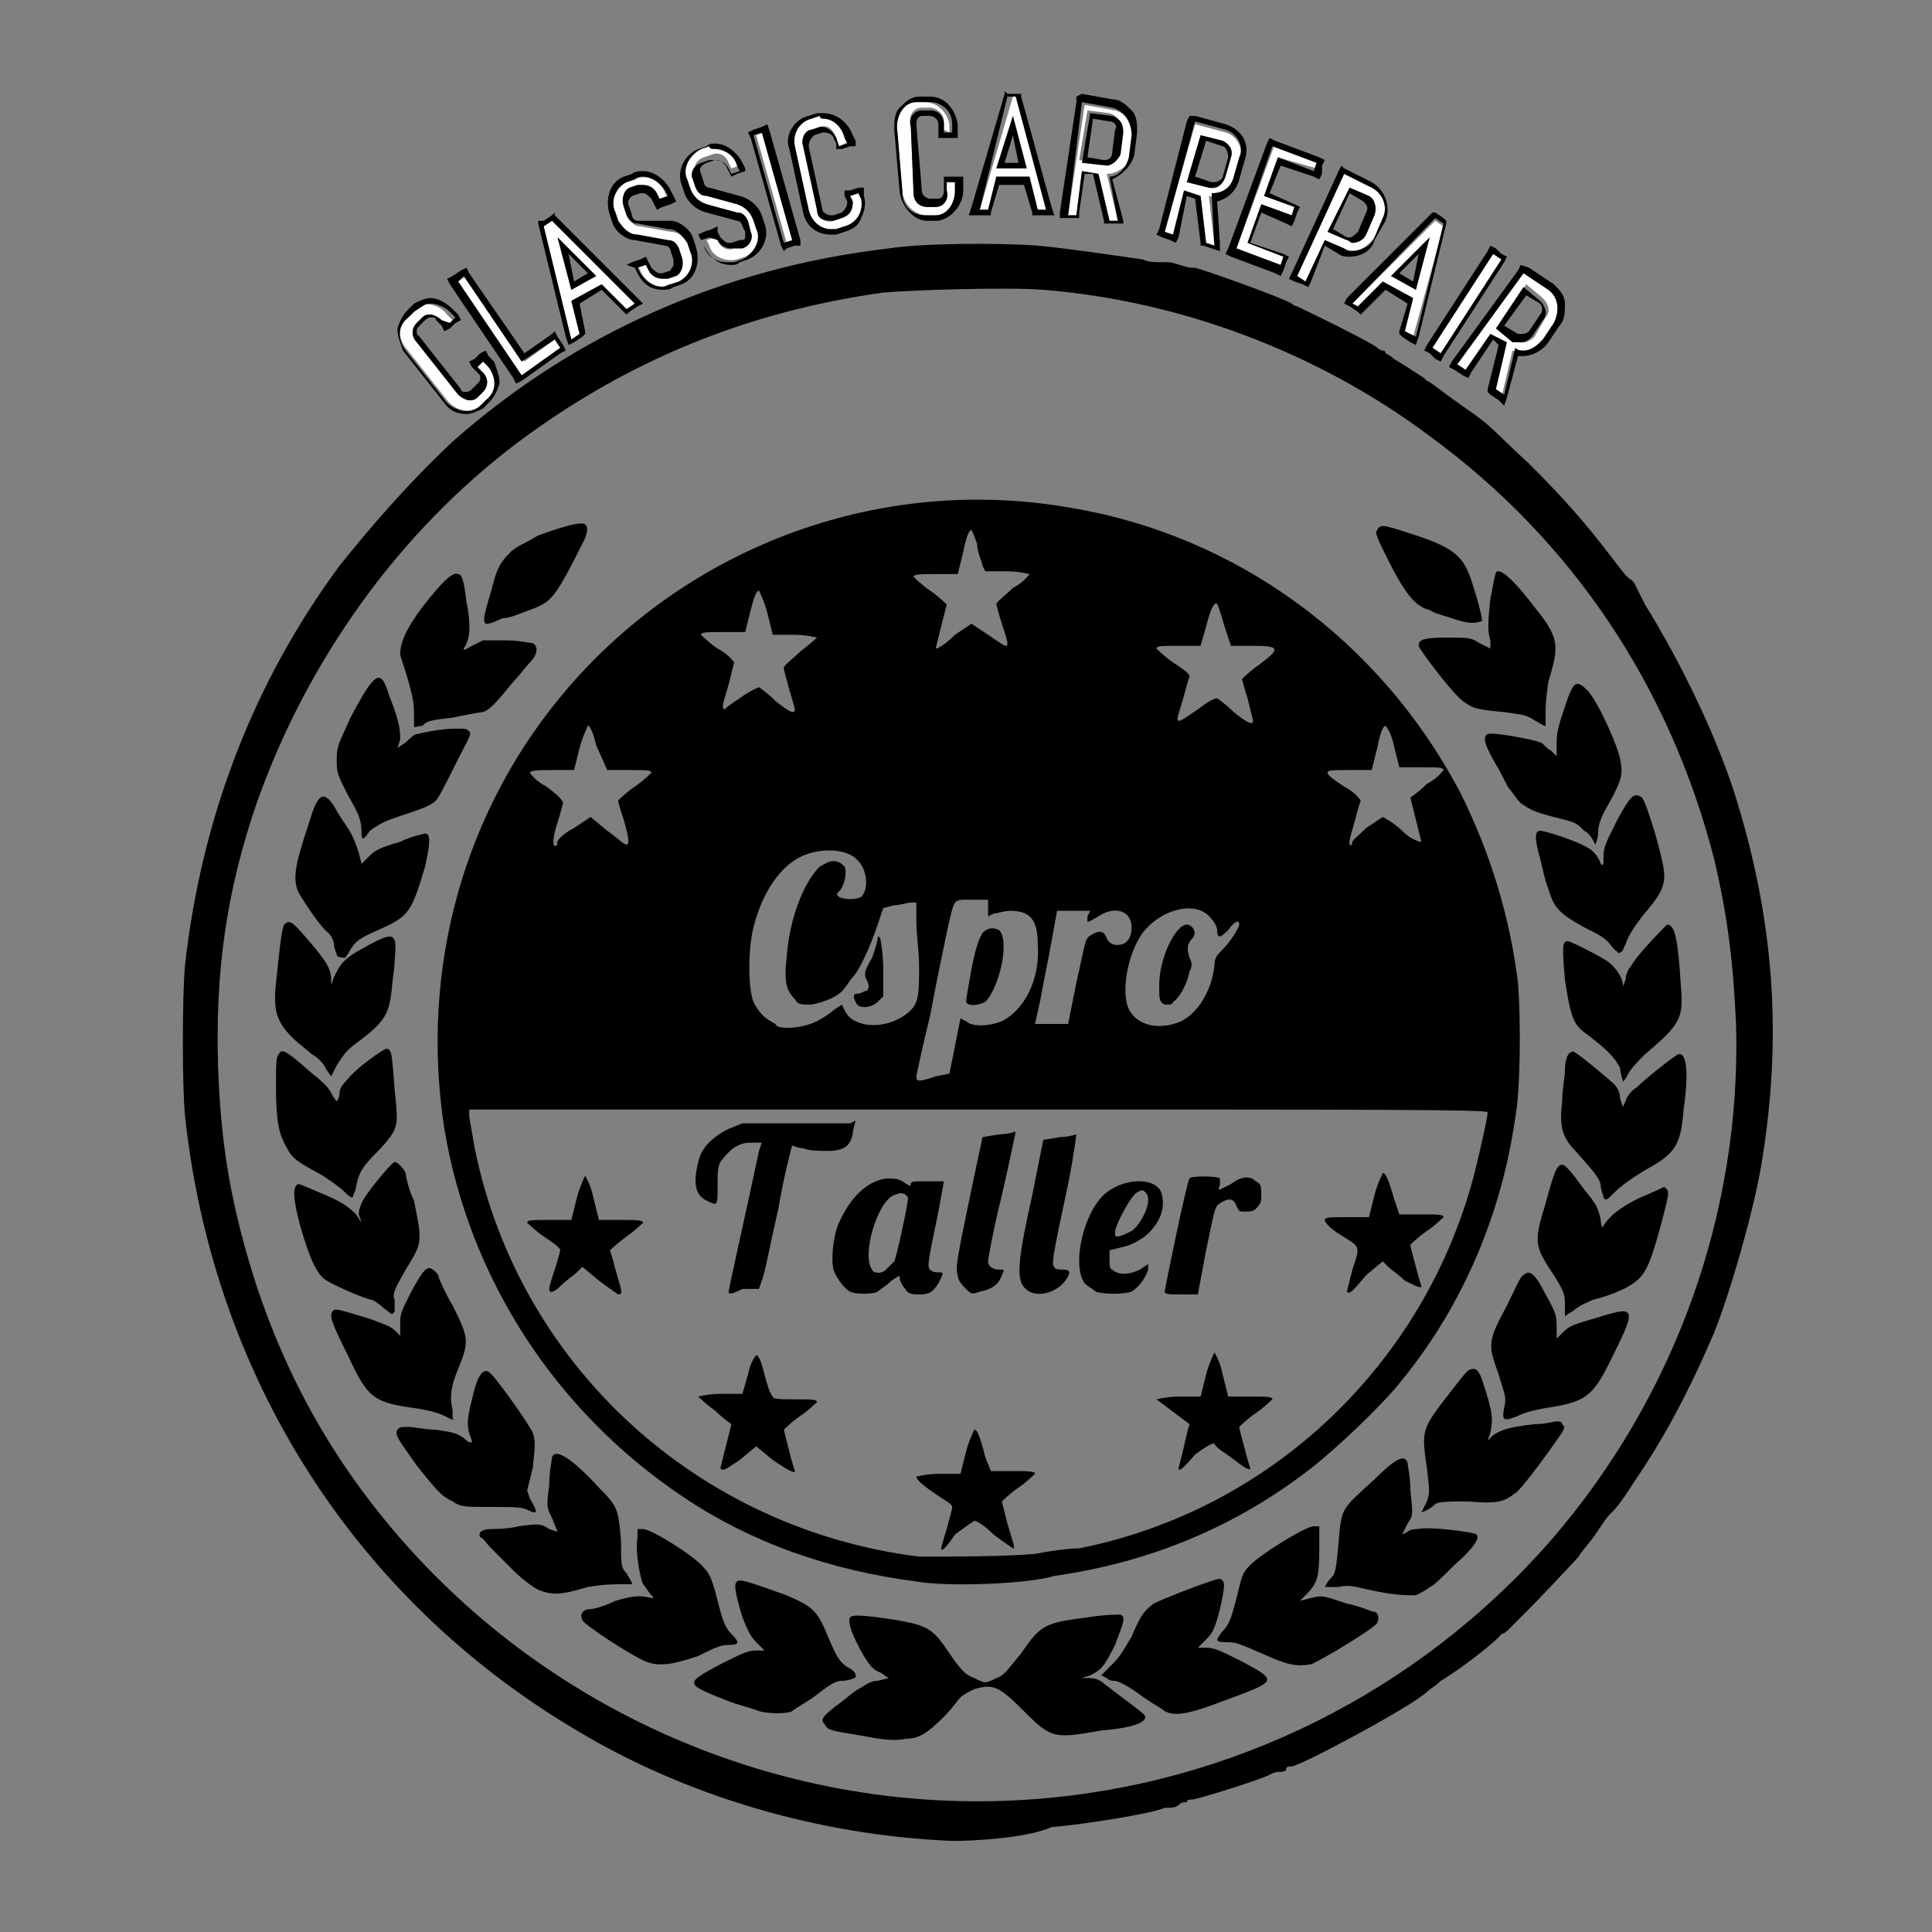 <?xml version="1.0" encoding="utf-8"?>
<!-- Generator: Adobe Illustrator 21.1.0, SVG Export Plug-In . SVG Version: 6.00 Build 0)  -->
<svg version="1.1" id="Layer_1" xmlns="http://www.w3.org/2000/svg" xmlns:xlink="http://www.w3.org/1999/xlink" x="0px" y="0px"
	 viewBox="0 0 70 70" style="enable-background:new 0 0 70 70;" xml:space="preserve">
<rect x="0" y="0" width="70" height="70" fill="#808080" stroke="none"/>
<style type="text/css">
	.st0{fill:#FFFFFF;}
</style>
<g>
	<g>
		<path d="M34.5,66.7c-4.8-0.2-9.6-1.6-13.6-4C12.8,57.9,7.7,49.8,6.7,40.4c-0.1-1.1-0.1-4.2,0-5.4c0.6-5.4,2.5-10.3,5.6-14.5
			c1.2-1.5,2.6-3.1,4.1-4.5c4.4-3.9,9.8-6.3,15.8-7c1.3-0.2,4.1-0.2,5.4-0.1c1.1,0.1,3.1,0.4,3.8,0.5c0.2,0.1,0.5,0.1,0.6,0.1
			c0.1,0,0.1,0,0.1,0c0,0,0.1,0,0.2,0c0.2,0,0.4,0.1,0.8,0.2c0.1,0,0.2,0,0.2,0c0.4,0.1,3.2,1.1,3.5,1.3c0.1,0.1,0.2,0.1,0.2,0.1
			c0,0,2.7,1.3,2.9,1.5c0,0,0.1,0.1,0.2,0.1c0,0,0.1,0,0.1,0.1c0,0,0.2,0.1,0.3,0.2c0.5,0.3,1.1,0.7,1.1,0.7c0,0,0.1,0.1,0.1,0.1
			c0.1,0,0.4,0.3,1.7,1.2c0.7,0.5,0.8,0.7,2,1.8c1.3,1.3,2,2.1,3,3.4c0.3,0.4,0.6,0.8,0.7,0.8c0,0,0.1,0.1,0.1,0.1
			c0,0,0.2,0.4,0.4,0.8c1.3,2.1,2.5,4.6,3.2,6.7c1.5,4.7,1.8,9,1,13.7c-0.3,1.7-1.1,4.5-1.7,6c-0.9,2.1-1.8,3.8-2.9,5.4
			c-0.5,0.8-0.7,1-0.9,1.2c-0.1,0.1-0.3,0.4-0.5,0.7c-0.2,0.3-0.5,0.6-0.6,0.8c-1.3,1.4-1.7,1.8-2.4,2.5c-0.2,0.2-0.3,0.3-0.4,0.3
			c-0.1,0.2-1.5,1.3-2.2,1.7c-0.2,0.2-0.4,0.3-0.5,0.4c-0.5,0.5-4.6,2.7-4.9,2.7c-0.1,0-0.2,0-0.2,0.1c0,0.1-0.2,0.1-0.3,0.1
			c-0.1,0-0.3,0.1-0.3,0.1c-0.1,0.1-2.6,0.9-2.8,0.9c-0.1,0-0.2,0-0.2,0.1c0,0-0.1,0-0.1,0c0,0-0.1,0-0.2,0.1
			c-0.1,0.1-0.3,0.1-0.3,0.1c0,0-0.1,0-0.2,0c-0.4,0.2-2.9,0.6-4.1,0.7C37.2,66.6,35.3,66.7,34.5,66.7L34.5,66.7z M37.3,65.2
			c7.3-0.5,14.1-3.9,18.9-9.4c4.5-5.2,6.9-11.9,6.7-18.7c-0.1-2.2-0.3-3.9-0.8-6c-1.6-6.2-5.1-11.5-10.3-15.3c-4-3-9-4.9-14-5.3
			c-1.3-0.1-4.6,0-5.8,0.1c-5,0.7-9.3,2.5-13.2,5.4c-4.4,3.3-7.7,8-9.5,13.1c-1.1,3.2-1.5,6.1-1.4,9.5c0.1,3,0.5,5.2,1.4,8
			c1.1,3.3,2.7,6.2,5,8.9C20,62.2,28.6,65.8,37.3,65.2L37.3,65.2z M33.2,57.3c-3.1-0.4-6-1.4-8.5-3.1c-4.6-3.1-7.7-7.9-8.6-13.3
			c-0.9-5.8,0.7-11.6,4.5-16c4.5-5.2,11.4-7.7,18.2-6.5c6,1,11.2,4.8,14.1,10.3c1.1,2.2,1.8,4.5,2.1,6.9c0.1,1.3,0.1,3.8-0.1,4.9
			c-0.5,3.5-1.9,6.8-4.1,9.5c-0.7,0.9-2.4,2.5-3.3,3.2c-2.7,2.1-5.8,3.4-9.3,3.9C37.2,57.4,34.3,57.5,33.2,57.3L33.2,57.3z
			 M37.5,56.3c0.5-0.1,1.2-0.2,1.6-0.2c7-1.4,12.5-6.7,14.3-13.5c0.2-0.8,0.5-2.1,0.5-2.3c0-0.1-3.7-0.1-18.4-0.1H17v0.2
			c0,0.1,0.1,0.6,0.2,1.2c1.6,7.9,8.1,13.8,16.1,14.8C34.4,56.4,36.4,56.4,37.5,56.3L37.5,56.3z M34.1,56.1c0,0,0.1-0.4,0.2-0.7
			c0.1-0.4,0.2-0.7,0.2-0.8c0-0.1-0.2-0.2-0.5-0.4c-0.6-0.4-0.8-0.6-0.8-0.7c0,0,0.4-0.1,0.8-0.1h0.8l0.2-0.8
			c0.1-0.4,0.3-0.8,0.3-0.8c0.1,0,0.2,0.2,0.4,1l0.2,0.5l0.8,0c0.5,0,0.8,0,0.8,0.1c0,0-0.3,0.3-0.6,0.5c-0.3,0.2-0.6,0.5-0.6,0.5
			c0,0,0.1,0.4,0.2,0.8c0.2,0.7,0.3,0.9,0.2,0.9c0,0-0.3-0.2-0.7-0.5c-0.3-0.3-0.6-0.5-0.7-0.5c0,0-0.3,0.2-0.7,0.5
			C34.2,56.2,34.1,56.2,34.1,56.1L34.1,56.1z M26.1,53.2c0,0,0.1-0.4,0.2-0.8c0.1-0.4,0.2-0.8,0.2-0.8c0,0-0.3-0.2-0.6-0.5
			c-0.3-0.2-0.6-0.5-0.6-0.5c0,0,0.4-0.1,0.8-0.1l0.8,0l0.2-0.7c0.1-0.5,0.3-0.7,0.3-0.7c0.1,0,0.2,0.3,0.3,0.7
			c0.1,0.4,0.2,0.7,0.3,0.8c0,0.1,0.3,0.1,0.8,0.1c0.6,0,0.8,0,0.8,0.1c0,0-0.3,0.3-0.6,0.5c-0.3,0.2-0.6,0.5-0.6,0.5
			s0.1,0.4,0.2,0.8c0.1,0.4,0.2,0.7,0.2,0.7c0,0.1-0.2,0-0.8-0.4l-0.6-0.5l-0.6,0.5C26.2,53.3,26.2,53.3,26.1,53.2L26.1,53.2z
			 M42.7,53.2c0,0,0.1-0.4,0.2-0.8c0.1-0.5,0.2-0.8,0.2-0.8c-0.4-0.3-1.2-0.9-1.2-0.9c0,0,0.4-0.1,0.8-0.1l0.8,0l0.2-0.8
			C43.8,49.4,44,49,44,49c0,0,0.2,0.3,0.3,0.8l0.2,0.8l0.8,0c0.6,0,0.8,0,0.8,0.1c0,0-0.3,0.3-0.6,0.5c-0.3,0.2-0.6,0.5-0.6,0.5
			c0,0.1,0.1,0.4,0.2,0.8c0.1,0.4,0.2,0.7,0.2,0.7c0,0.1-0.2,0-0.7-0.4c-0.3-0.2-0.6-0.4-0.6-0.5c-0.1,0-0.3,0.1-0.7,0.4
			C42.8,53.3,42.7,53.3,42.7,53.2L42.7,53.2z M26.4,46.8c0-0.1,0.7-3.2,1.1-5.1l0.1-0.3l-0.4,0c-0.5,0-0.8,0.3-1.1,0.7
			c-0.1,0.2-0.1,0.4-0.1,0.9c0,0.7,0,0.7-0.4,0.5c-0.4-0.2-0.5-0.6-0.3-1.4c0.1-0.5,0.5-0.9,1.1-1.2l0.5-0.2l1.2,0
			c0.7,0,1.5,0,1.9,0c0.4,0,0.7,0,0.8,0l0.2-0.1L30.9,41c0,0.2-0.1,0.4-0.2,0.5c-0.1,0.1-0.3,0.2-0.7,0.2c-0.3,0-0.7,0-0.9-0.1
			c-0.2,0-0.4-0.1-0.4-0.1c0,0-0.3,1.1-0.5,2.3c-0.3,1.3-0.5,2.4-0.6,2.6l-0.1,0.3h-0.6C26.5,46.9,26.4,46.9,26.4,46.8L26.4,46.8z
			 M30.8,46.8c-0.2-0.1-0.5-0.5-0.6-0.8c-0.1-0.4,0-1.3,0.2-1.7c0.4-0.9,1-1.5,1.7-1.6c0.3,0,0.4,0,0.6,0.1C33,43,33,43,33,42.9
			c0-0.1,0.1-0.1,0.6-0.1h0.6L34,43.9c-0.4,1.9-0.4,2-0.3,2.1c0.1,0.1,0.2,0.1,0.3,0.1c0.2,0,0.2,0,0,0.4c-0.2,0.3-0.3,0.4-0.7,0.4
			c-0.2,0-0.4,0-0.5-0.2c-0.1-0.1-0.2-0.3-0.2-0.4c0-0.1,0-0.1-0.3,0.1c-0.2,0.2-0.4,0.3-0.5,0.4C31.6,46.9,31,46.9,30.8,46.8
			L30.8,46.8z M32.1,46c0.1-0.1,0.2-0.2,0.3-0.3c0.1-0.2,0.5-2.1,0.5-2.3c-0.1-0.2-0.3-0.2-0.5-0.1c-0.6,0.2-1.2,2.2-0.8,2.7
			C31.6,46.1,31.9,46.2,32.1,46L32.1,46z M35,46.7c-0.1-0.1-0.3-0.3-0.3-0.5c-0.1-0.3,0-0.7,0.6-3.6l0.3-1.4l0.6-0.1
			c0.3,0,0.6-0.1,0.6-0.1c0,0-0.2,1-0.5,2.3c-0.3,1.2-0.5,2.3-0.5,2.4c0,0.2,0.2,0.3,0.4,0.3c0.2,0,0.2,0,0.1,0.2
			c-0.1,0.3-0.3,0.5-0.8,0.6C35.2,46.9,35.2,46.9,35,46.7L35,46.7z M37.3,46.8c-0.5-0.3-0.5-0.8,0.1-3.5l0.4-2l0.6-0.1
			c0.3,0,0.6-0.1,0.6-0.1c0,0-0.1,0.8-0.3,1.8c-0.6,2.8-0.6,2.9-0.5,3c0,0.1,0.2,0.1,0.3,0.1c0.3,0,0.3,0.1,0.1,0.4
			C38.3,46.8,37.7,47,37.3,46.8L37.3,46.8z M39.7,46.8c-0.1-0.1-0.3-0.2-0.4-0.3c-0.5-0.7,0-2.7,0.8-3.3c0.8-0.6,1.9-0.5,2,0.1
			c0.2,0.8-0.5,1.7-1.5,1.9l-0.4,0.1v0.3c0,0.2,0,0.4,0.1,0.4c0.2,0.2,0.6,0.2,1,0l0.3-0.2l0,0.2c-0.1,0.3-0.3,0.6-0.6,0.8
			C40.7,46.9,40,46.9,39.7,46.8L39.7,46.8z M41,44.6c0.3-0.2,0.6-0.8,0.6-1.1c0-0.1,0-0.2-0.1-0.3c-0.1-0.1-0.1-0.1-0.3,0
			c-0.2,0.1-0.7,1-0.8,1.4c0,0.2,0,0.2,0.1,0.2C40.6,44.8,40.8,44.7,41,44.6L41,44.6z M42.2,46.8c0-0.1,0.8-4,0.9-4.1
			c0-0.1,1-0.1,1.1,0c0,0,0,0.1,0,0.2c0,0.1-0.1,0.2,0,0.2c0,0,0.2-0.1,0.4-0.2c0.4-0.3,0.7-0.3,0.9-0.1c0.2,0.1,0.2,0.2,0.2,0.5
			c0,0.2,0,0.3-0.2,0.5c-0.1,0.1-0.3,0.1-0.4,0.1c-0.2,0-0.2,0-0.3-0.2c-0.1-0.3-0.3-0.3-0.6-0.1c-0.2,0.1-0.2,0.3-0.5,1.7l-0.3,1.6
			l-0.6,0C42.4,46.9,42.2,46.9,42.2,46.8L42.2,46.8z M19.9,46.7c0-0.1,0.1-0.4,0.2-0.7c0.1-0.3,0.2-0.7,0.2-0.7
			c0-0.1-0.3-0.3-0.6-0.5c-0.3-0.2-0.6-0.5-0.6-0.5c0-0.1,0.2-0.1,0.8-0.1l0.8,0l0.2-0.8c0.1-0.4,0.3-0.8,0.3-0.8s0.2,0.3,0.3,0.8
			l0.2,0.8l0.8,0c0.5,0,0.8,0,0.8,0.1c0,0-0.3,0.3-0.6,0.5c-0.4,0.3-0.6,0.5-0.6,0.5c0,0,0.1,0.3,0.2,0.7c0.2,0.7,0.3,0.9,0.1,0.9
			c0,0-0.3-0.2-0.7-0.5l-0.6-0.5l-0.2,0.2c-0.1,0.1-0.4,0.3-0.6,0.5C20.1,46.8,19.9,46.9,19.9,46.7L19.9,46.7z M48.8,46.8
			c0,0,0.1-0.4,0.2-0.8c0.3-0.9,0.3-0.8-0.5-1.3c-0.3-0.2-0.5-0.4-0.5-0.5c0-0.1,0.2-0.1,0.8-0.1l0.8,0l0.2-0.8
			c0.1-0.4,0.3-0.8,0.3-0.8c0.1,0,0.2,0.2,0.4,0.9l0.2,0.6h0.8c0.6,0,0.8,0,0.8,0.1c0,0-0.3,0.3-0.6,0.5c-0.3,0.2-0.6,0.5-0.6,0.5
			c0,0.1,0.1,0.4,0.2,0.8c0.1,0.4,0.2,0.7,0.2,0.7c0,0.1-0.2,0-0.6-0.2c-0.2-0.2-0.5-0.4-0.6-0.5l-0.2-0.2l-0.6,0.5
			C49,46.8,48.9,46.9,48.8,46.8L48.8,46.8z M33.9,39l0.5-0.1l0.2-1l0.2-1l0.2,0.1c0.2,0.2,0.8,0.2,1.3,0c0.8-0.4,1.4-1.5,1.3-2.8
			c0-0.9-0.3-1.2-1-1.2c-0.2,0-0.5,0.1-0.6,0.1l-0.2,0.1l0-0.3l0-0.3l-0.6,0c-0.7,0-0.6-0.1-0.9,1.2c-0.1,0.5-0.4,1.9-0.6,3
			c-0.3,1.2-0.5,2.2-0.5,2.2C33.2,39.2,33.3,39.2,33.9,39L33.9,39z M35,36.3c0-0.1,0.1-0.6,0.2-1.2c0.2-1,0.3-1.1,0.4-1.3
			c0.2-0.2,0.4-0.2,0.6-0.1c0.4,0.4,0,2.1-0.5,2.6C35.5,36.4,35.1,36.5,35,36.3L35,36.3z M29.6,37c0.2-0.1,0.5-0.3,0.6-0.4l0.3-0.2
			l0.1,0.2c0.1,0.2,0.2,0.3,0.4,0.4c0.6,0.3,1.5,0.1,2-0.4c0.3-0.3,0.3-0.7,0.3-1.6c0-0.5-0.1-1.2-0.1-1.6l0-0.7l-0.2,0
			c-0.1,0-0.4,0.1-0.6,0.1l-0.4,0.1l-0.2,0.6c-0.3,0.9-0.7,1.7-0.9,1.9c-0.1,0.1-0.2,0.3-0.3,0.4c-0.2,0.3-0.7,0.5-1.2,0.6
			c-0.4,0-0.5,0-0.6-0.2c-0.3-0.3-0.4-0.6-0.3-1.5c0.1-1.4,0.6-2.7,1.2-3.3c0.2-0.1,0.3-0.2,0.5-0.2c0.2,0,0.3,0.1,0.4,0.2
			c0.1,0.2,0,0.7-0.2,0.9c-0.1,0.1-0.1,0.1,0,0.2c0.2,0.1,0.6,0.1,0.8,0c0.3-0.3,0.2-1-0.1-1.3c-0.4-0.5-1.5-0.5-2.2-0.1
			c-0.7,0.4-1.3,1.3-1.6,2.5c-0.2,0.8-0.2,2.2,0,2.7c0.2,0.4,0.4,0.6,0.8,0.8C28.1,37.3,29,37.3,29.6,37L29.6,37z M31,36.3
			c-0.1-0.2-0.1-0.3,0.1-0.3c0.1,0,0.2-0.1,0.3-0.1c0.1-0.1,0.1-0.2,0-0.4c-0.1-0.2-0.1-0.3,0.2-0.8c0.1-0.3,0.2-0.6,0.2-0.7
			c0-0.1,0-0.1,0.1,0c0,0.1,0.1,0.5,0.1,1.1l0,1l-0.2,0.2C31.6,36.5,31.1,36.6,31,36.3L31,36.3z M42.8,37c0.6-0.3,1.1-1.1,1.2-2
			c0-0.3,0.1-0.4,0.3-0.6c0.3-0.3,0.6-0.8,0.6-0.9c0-0.2-0.2-0.1-0.4,0.2c-0.3,0.3-0.4,0.3-0.4,0c0-0.1-0.1-0.3-0.2-0.4
			c-0.5-0.7-1.8-0.4-2.5,0.5c-0.5,0.7-0.7,1.8-0.6,2.4C40.9,37.1,41.9,37.4,42.8,37L42.8,37z M42.2,36.4c-0.2-0.1-0.2-0.2-0.2-0.7
			c0-1,0.6-2.2,1-2.2c0.2,0,0.4,0.3,0.2,0.5c-0.2,0.2-0.2,0.4-0.1,0.7c0.1,0.2,0.1,0.3,0,0.5c-0.1,0.5-0.4,1-0.6,1.1
			C42.5,36.4,42.4,36.4,42.2,36.4L42.2,36.4z M39,35.6c0.3-1.3,0.3-1.6,0.5-1.7c0.3-0.2,0.5-0.2,0.6,0.1c0.1,0.2,0.3,0.3,0.6,0.2
			c0.2-0.1,0.3-0.3,0.3-0.6c0-0.6-0.6-0.8-1.2-0.4c-0.2,0.1-0.3,0.2-0.4,0.2c0,0,0-0.1,0-0.2l0.1-0.2h-1.2l-0.2,1.1
			c-0.1,0.6-0.3,1.5-0.4,2.1l-0.2,0.9h1.2L39,35.6z M20.8,30l0.6-0.4l0.6,0.5c0.3,0.2,0.6,0.5,0.7,0.5c0.1,0,0.1-0.2-0.1-0.9
			c-0.1-0.3-0.2-0.6-0.2-0.7c0,0,0.3-0.3,0.6-0.5c0.3-0.2,0.6-0.5,0.6-0.5c0-0.1-0.2-0.1-0.8-0.1l-0.8,0L21.6,27
			c-0.1-0.5-0.3-0.8-0.3-0.7c0,0-0.2,0.4-0.3,0.8l-0.2,0.8H20c-0.4,0-0.8,0-0.8,0.1c0,0,0.2,0.3,0.6,0.5c0.4,0.3,0.6,0.5,0.6,0.6
			c0,0-0.1,0.4-0.2,0.7c-0.2,0.6-0.2,1,0,0.8C20.1,30.5,20.4,30.2,20.8,30L20.8,30z M49.5,30c0.3-0.2,0.6-0.4,0.6-0.4
			c0,0,0.4,0.2,0.7,0.5c0.3,0.3,0.6,0.4,0.7,0.4c0,0-0.3-1.2-0.4-1.6c0,0,0.3-0.2,0.6-0.5c0.4-0.2,0.6-0.5,0.6-0.5
			c0-0.1-0.2-0.1-0.8-0.1l-0.8,0L50.5,27c-0.1-0.5-0.3-0.7-0.3-0.7c-0.1,0-0.2,0.3-0.3,0.8l-0.2,0.8h-0.8c-0.6,0-0.8,0-0.8,0.1
			c0,0.1,0.3,0.3,0.6,0.5c0.4,0.2,0.6,0.5,0.6,0.5c0,0-0.1,0.3-0.2,0.7c-0.2,0.7-0.3,1-0.1,0.9C48.9,30.5,49.2,30.3,49.5,30L49.5,30
			z M43.4,25.7c0.4-0.3,0.6-0.4,0.7-0.4c0,0,0.3,0.2,0.6,0.5c0.5,0.4,0.7,0.5,0.7,0.3c0,0-0.1-0.4-0.2-0.8C45.1,25,45,24.6,45,24.6
			c0,0,0.3-0.3,0.6-0.5c0.8-0.6,0.8-0.7-0.2-0.7h-0.8l-0.2-0.6c-0.3-1-0.3-1-0.4-0.9c-0.1,0.1-0.2,0.4-0.3,0.8l-0.2,0.7l-0.8,0
			c-0.6,0-0.8,0-0.8,0.1c0,0,0.3,0.3,0.6,0.5c0.3,0.2,0.6,0.4,0.6,0.5c0,0-0.1,0.3-0.2,0.7c-0.2,0.7-0.3,0.9-0.2,0.9
			C42.7,26.2,43.1,25.9,43.4,25.7L43.4,25.7z M26.8,25.3c0.4-0.3,0.7-0.4,0.7-0.4c0,0,0.3,0.2,0.6,0.5c0.5,0.4,0.7,0.5,0.7,0.3
			c0,0-0.1-0.4-0.2-0.7c-0.1-0.4-0.2-0.7-0.2-0.8c0-0.1,0.3-0.3,0.6-0.6c0.4-0.3,0.6-0.5,0.6-0.5c0,0-0.4-0.1-0.8-0.1H28l-0.2-0.8
			c-0.1-0.4-0.3-0.8-0.3-0.8c-0.1,0-0.2,0.3-0.3,0.7l-0.2,0.8l-0.8,0c-0.6,0-0.8,0-0.8,0.1c0,0,0.3,0.3,0.6,0.5
			c0.4,0.2,0.6,0.5,0.6,0.5c0,0-0.1,0.4-0.2,0.8c-0.2,0.7-0.3,0.9-0.1,0.9C26.2,25.7,26.5,25.5,26.8,25.3L26.8,25.3z M34.6,23
			c0.3-0.2,0.6-0.4,0.6-0.4s0.3,0.2,0.6,0.4c0.6,0.4,0.7,0.5,0.7,0.3c0-0.1-0.1-0.4-0.2-0.7c-0.1-0.3-0.2-0.7-0.2-0.7
			c0-0.1,0.3-0.3,0.6-0.6c0.4-0.2,0.6-0.5,0.6-0.5c0,0-0.4-0.1-0.8-0.1l-0.8,0l-0.1-0.2c0-0.1-0.2-0.5-0.2-0.8
			c-0.1-0.3-0.2-0.5-0.2-0.5c-0.1,0-0.2,0.3-0.3,0.8l-0.2,0.8l-0.8,0c-0.5,0-0.8,0-0.8,0.1c0,0,0.3,0.3,0.6,0.5
			c0.3,0.2,0.6,0.5,0.6,0.5c0,0-0.1,0.4-0.2,0.8s-0.2,0.8-0.2,0.8C33.9,23.5,34.1,23.5,34.6,23L34.6,23z M34.6,23"/>
	</g>
</g>
<g>
	<g>
		<path d="M31.3,62.9c-1.2-0.2-1.3-0.2-1.4-0.4c-0.2-0.2-0.1-0.3,0.4-0.7c0.3-0.2,0.6-0.5,0.8-0.6c0.2-0.1,0.4-0.3,0.7-0.3l0.4-0.1
			l-0.3-0.2c-0.3-0.1-0.4-0.3-0.6-0.6c-0.4-0.7-0.6-1.2-0.5-1.4c0.1-0.1,0.4-0.1,1.7,0.1c1.1,0.2,1.3,0.3,1.9,1.2
			c0.4,0.6,0.6,0.8,0.9,0.9c0.4,0.2,0.4,0.2,0.8,0c0.3-0.1,0.4-0.3,0.9-0.9c0.7-1,0.8-1.1,2.4-1.3c0.6-0.1,1.1-0.1,1.2-0.1
			c0.2,0.1,0.1,0.3-0.2,1.1c-0.4,0.8-0.5,0.9-0.9,1.1l-0.3,0.1l0.3,0c0.2,0,0.4,0.1,0.5,0.2c0.9,0.7,1.5,1.1,1.5,1.2
			c0,0.2-0.4,0.4-1.6,0.5c-1.7,0.3-1.8,0.3-2.8-0.7c-0.9-0.9-1.1-1-1.8-0.8c-0.2,0.1-0.4,0.2-0.5,0.3c-0.1,0.1-0.3,0.4-0.6,0.7
			c-0.6,0.6-0.9,0.8-1.4,0.8C32.4,63.1,31.8,63,31.3,62.9L31.3,62.9z M27.5,62c-0.2-0.1-0.7-0.2-1.2-0.4c-1.5-0.6-1.5-0.6-0.2-1.3
			c0.8-0.4,1-0.5,1.3-0.5h0.3l-0.3-0.3c-0.2-0.2-0.3-0.4-0.5-0.9c-0.3-1-0.3-1.2-0.2-1.3c0.1-0.1,0.4,0,1.8,0.5
			c0.9,0.4,1.1,0.5,1.5,1.5c0.3,0.7,0.4,0.9,0.7,1.1c0.2,0.1,0.3,0.2,0.3,0.3c0.1,0.1-0.3,0.2-0.5,0.2c-0.2,0-0.4,0.1-0.9,0.5
			c-0.4,0.3-0.8,0.5-0.9,0.6C28.5,62.1,27.9,62.1,27.5,62L27.5,62z M42.2,62c-0.1-0.1-0.5-0.3-0.9-0.6c-0.4-0.3-0.8-0.5-0.9-0.5
			c-0.1,0-0.2,0-0.3-0.1l-0.2-0.1l0.4-0.4c0.3-0.3,0.4-0.5,0.7-1c0.3-0.7,0.4-0.9,0.8-1.2c0.4-0.2,2.2-0.9,2.4-0.9
			c0.2,0.1,0.2,0.2,0,1.1c-0.2,0.8-0.3,0.9-0.5,1.1l-0.3,0.3h0.3c0.3,0,0.5,0.1,1.3,0.5c1.3,0.7,1.3,0.7-0.6,1.4
			C43.1,62.1,42.6,62.2,42.2,62L42.2,62z M23.4,60.2c-0.5-0.2-2.2-1.3-2.3-1.5c-0.1-0.2,0-0.4,0.3-0.4c0.1,0,0.5-0.1,0.9-0.3
			c0.7-0.2,0.9-0.2,1.3-0.1c0.1,0,0.1,0,0-0.1c-0.1-0.1-0.2-0.3-0.3-0.4c-0.1-0.2-0.3-1.2-0.2-1.7l0-0.3l0.2,0c0.3,0,1.9,1,2.2,1.4
			c0.2,0.2,0.3,0.4,0.5,1.2c0.2,0.8,0.3,1,0.5,1.2c0.3,0.3,0.3,0.4-0.1,0.4c-0.3,0-0.5,0.1-1.1,0.4C24.4,60.3,23.9,60.4,23.4,60.2
			L23.4,60.2z M45.7,59.9c-0.7-0.3-0.9-0.4-1.2-0.4c-0.2,0-0.4,0-0.4-0.1c0,0,0.1-0.2,0.2-0.3c0.2-0.2,0.3-0.4,0.5-1.2
			c0.2-0.8,0.2-0.9,0.5-1.2c0.4-0.4,2-1.4,2.3-1.4h0.2l0,0.9c0,1-0.1,1.2-0.5,1.6L47.1,58l0.4-0.1c0.4-0.1,0.4-0.1,1.3,0.2
			c0.5,0.1,0.9,0.3,1,0.3c0.1,0,0.2,0.2,0.1,0.4c-0.1,0.2-2.1,1.4-2.4,1.5C46.9,60.4,46.6,60.3,45.7,59.9L45.7,59.9z M19.5,57.6
			c-0.2-0.1-0.6-0.4-0.9-0.7c-0.3-0.3-0.6-0.6-0.8-0.8c-0.2-0.2-0.3-0.4-0.4-0.4c-0.1-0.2,0.1-0.3,0.4-0.3c0.1,0,0.6,0,1-0.1
			c0.7-0.1,0.8-0.1,1.1,0.1l0.3,0.1L20,55c-0.2-0.4-0.2-0.4-0.1-1.2c0-0.5,0.1-0.9,0.1-1c0.1-0.3,0.6-0.1,1.7,1.1
			c0.7,0.7,0.7,0.8,0.8,1.9c0,0.9,0,1,0.2,1.2c0.1,0.2,0.2,0.3,0.2,0.4c0,0-0.2,0-0.4,0c-0.3,0-0.6,0-1.2,0.1
			C20.3,57.8,20,57.8,19.5,57.6L19.5,57.6z M49.6,57.6c-0.5-0.1-0.7-0.2-1.1-0.1c-0.3,0-0.5,0-0.5,0c0,0,0.1-0.2,0.2-0.3
			c0.2-0.2,0.2-0.3,0.3-1.3c0.1-1.3,0.1-1.2,1.3-2.3c0.8-0.8,1.1-0.9,1.2-0.6c0,0.1,0.1,0.5,0.1,1c0.1,0.9,0.1,0.9-0.1,1.2l-0.2,0.4
			l0.2-0.1c0.1-0.1,0.3-0.1,0.4-0.1c0.3-0.1,2,0.1,2.1,0.2c0.1,0.1,0,0.4-0.8,1.1c-0.4,0.4-0.8,0.8-0.9,0.8
			c-0.1,0.1-0.3,0.2-0.5,0.3C50.9,57.8,50.5,57.8,49.6,57.6L49.6,57.6z M19.1,54.7c-0.2-0.1-0.5-0.1-1.3-0.1c-1,0-1.1,0-1.4-0.2
			c-0.4-0.2-0.5-0.3-1.3-1.3c-0.7-1-0.8-1.1-0.7-1.3c0.1-0.1,0.1-0.1,0.4-0.1c0.2,0,0.6,0.1,1,0.1c0.6,0.1,0.7,0.1,1,0.3
			c0.2,0.2,0.3,0.2,0.3,0.1c-0.2-0.5-0.2-0.7,0-1.5c0.2-0.9,0.4-1.1,0.6-1c0.2,0.1,1.4,1.8,1.6,2.2c0.1,0.3,0.1,0.4,0,1.3L19.1,54
			l0.1,0.3C19.5,54.8,19.5,54.9,19.1,54.7L19.1,54.7z M51.5,54.8c0,0,0.1-0.2,0.2-0.4c0.1-0.3,0.1-0.4,0-1.2
			c-0.2-1.4-0.2-1.4,0.8-2.7c0.7-0.9,0.7-0.9,0.9-0.9c0.1,0,0.2,0.1,0.3,0.4c0.4,1.2,0.4,1.4,0.3,1.9l-0.1,0.3l0.2-0.2
			c0.3-0.2,0.6-0.3,1.5-0.4c0.4,0,0.7-0.1,0.8-0.1c0.1,0,0.2,0,0.2,0.1c0.1,0.1,0.1,0.1,0,0.3c-0.2,0.3-1.4,2-1.7,2.2
			c-0.4,0.3-0.6,0.4-1.7,0.3c-0.6,0-1.1,0-1.2,0.1C51.8,54.7,51.5,54.8,51.5,54.8L51.5,54.8z M16.1,51.3c-0.2-0.1-0.5-0.2-1.2-0.3
			c-1.4-0.2-1.6-0.4-2.3-1.9C12,47.9,12,47.8,12,47.6c0.1-0.2,0.1-0.2,0.8,0c0.3,0.1,0.7,0.2,0.9,0.3c0.3,0.1,0.5,0.2,0.6,0.3
			l0.2,0.2l0-0.4c0-0.4,0-0.4,0.4-1.2c0.5-0.9,0.6-1,0.9-0.7c0.1,0.1,0.1,0.2,0.1,0.2c0,0,0.2,0.5,0.5,1c0.6,1.2,0.6,1.3,0.2,2.3
			c-0.3,0.7-0.3,1.1-0.2,1.5c0,0.1,0,0.3,0,0.3C16.5,51.5,16.3,51.4,16.1,51.3L16.1,51.3z M54.5,51c0.1-0.4,0-0.5-0.2-1.2
			c-0.4-1.1-0.4-1.2,0.3-2.5c0.3-0.6,0.5-1.1,0.6-1.1c0.2-0.2,0.4-0.1,0.8,0.7c0.4,0.7,0.4,0.8,0.4,1.2l0,0.4l0.2-0.2
			c0.3-0.3,0.4-0.3,1.4-0.6c1.3-0.4,1.3-0.3,0.3,1.7c-0.6,1.2-0.9,1.4-2.2,1.6c-0.6,0.1-0.9,0.2-1.1,0.3
			C54.5,51.5,54.4,51.5,54.5,51L54.5,51z M13.9,47.4c-0.2-0.2-0.4-0.3-0.4-0.3c-0.2,0-1.6-0.6-1.8-0.8c-0.3-0.3-0.5-0.8-0.8-1.8
			c-0.3-1.1-0.3-1.5-0.1-1.6c0.1,0,0.5,0.2,1,0.4c0.7,0.3,0.9,0.5,1.1,0.7l0.2,0.3L13,44c0-0.2,0.1-0.4,0.1-0.4
			c0.1-0.3,1.1-1.5,1.2-1.5c0.1,0,0.3,0.2,0.4,0.4c0,0.1,0.1,0.6,0.3,1c0.1,0.5,0.2,1,0.2,1.2c0,0.4,0,0.5-0.5,1.3
			c-0.4,0.7-0.5,0.9-0.4,1.1c0,0.1,0,0.3,0,0.4C14.2,47.7,14.2,47.6,13.9,47.4L13.9,47.4z M56.7,47.3c0-0.4,0-0.5-0.6-1.4
			c-0.5-0.8-0.5-1-0.1-2.3c0.3-1.1,0.4-1.4,0.6-1.4c0.1,0,0.3,0.2,0.8,0.9c0.5,0.6,0.5,0.7,0.6,1.1c0,0.3,0.1,0.3,0.1,0.2
			c0.2-0.3,0.5-0.6,1.3-1c0.5-0.2,0.9-0.4,0.9-0.4c0,0,0.1,0.1,0.1,0.1c0.1,0.1,0,0.4-0.2,1.2c-0.3,1.1-0.5,1.8-0.9,2.1
			c-0.2,0.2-0.8,0.5-1.6,0.7c-0.2,0.1-0.5,0.2-0.7,0.4c-0.2,0.1-0.3,0.2-0.3,0.2C56.7,47.7,56.7,47.5,56.7,47.3L56.7,47.3z
			 M12.5,43.2c-0.2-0.2-0.5-0.4-0.8-0.6c-0.9-0.5-1.1-0.6-1.3-1c-0.3-0.5-0.4-1-0.4-2.2c0-0.9,0-1.1,0.1-1.2
			c0.1-0.2,0.2-0.2,1.1,0.6c0.5,0.4,0.7,0.6,0.8,0.8c0.1,0.2,0.2,0.3,0.2,0.3c0,0,0.1-0.1,0.1-0.3c0-0.2,0.2-0.4,0.3-0.5
			c0.3-0.4,1.3-1.1,1.4-1.1c0.2,0,0.2,0.2,0.3,1.5c0.1,0.9,0.1,1.2,0,1.4c0,0.1-0.3,0.5-0.6,0.8c-0.6,0.6-0.7,0.8-0.8,1.3
			c0,0.1-0.1,0.3-0.1,0.3C12.8,43.5,12.6,43.3,12.5,43.2L12.5,43.2z M58.1,43.4c0-0.1-0.1-0.3-0.1-0.4c0-0.3-0.3-0.6-1.1-1.5
			c-0.3-0.4-0.4-0.7-0.3-1.6c0-0.4,0.1-0.9,0.1-1.1c0-0.4,0.1-0.7,0.3-0.7c0.1,0,1.3,1,1.5,1.2c0.1,0.1,0.2,0.3,0.2,0.5l0.1,0.3
			l0.1-0.2c0-0.1,0.2-0.4,0.4-0.5c0.3-0.3,1.3-1.1,1.5-1.2c0.3-0.1,0.4,0.6,0.2,2c-0.1,1.3-0.3,1.6-1.4,2.2
			c-0.5,0.3-0.9,0.6-1.1,0.8C58.2,43.5,58.2,43.5,58.1,43.4L58.1,43.4z M11.8,38.7c-0.1-0.2-0.3-0.4-0.5-0.5
			c-0.1-0.1-0.5-0.4-0.7-0.6C10,37,9.9,36.6,10,35.6c0.1-0.9,0.2-2,0.3-2.1c0.2-0.2,0.3-0.1,0.9,0.6c0.6,0.7,0.8,1,0.8,1.4l0,0.2
			l0.1-0.3c0.2-0.4,0.3-0.6,0.8-0.9c1.4-0.8,1.5-0.8,1.4,0.3c0,0.3-0.1,0.8-0.1,1c-0.1,0.9-0.2,1.2-1.3,2c-0.4,0.3-0.5,0.5-0.7,0.8
			c-0.1,0.2-0.2,0.4-0.2,0.4C12.1,39.1,11.9,38.9,11.8,38.7L11.8,38.7z M58.7,38.7c-0.2-0.4-0.5-0.7-1.3-1.3
			c-0.4-0.3-0.5-0.6-0.7-1.9c-0.1-1.2-0.1-1.4,0.1-1.4c0.1,0,0.9,0.4,1.4,0.7c0.3,0.2,0.6,0.6,0.6,0.9c0,0.1,0,0,0.1-0.2
			c0-0.2,0.1-0.4,0.2-0.5c0.2-0.4,1.2-1.4,1.3-1.5c0.3,0,0.4,0.6,0.5,2.2c0.1,1.2,0,1.4-1.3,2.5c-0.2,0.2-0.5,0.5-0.6,0.7
			c-0.1,0.2-0.2,0.3-0.2,0.3C58.8,39.1,58.7,38.9,58.7,38.7L58.7,38.7z M12.2,34.6c0-0.1-0.1-0.2-0.1-0.4c0-0.1-0.1-0.3-0.2-0.4
			c-0.3-0.2-1-1.3-1.1-1.5c-0.2-0.5-0.1-1,0.4-2.5c0.3-1,0.5-1.2,0.9-0.6c0.1,0.2,0.3,0.5,0.5,0.8c0.2,0.3,0.3,0.6,0.4,0.9l0.1,0.4
			l0.3-0.3c0.2-0.2,0.4-0.3,1.1-0.5c0.4-0.2,0.9-0.3,0.9-0.3c0.2,0,0.2,0.3,0,1.2c-0.5,1.7-0.6,1.8-1.7,2.3c-0.7,0.3-0.8,0.4-1,0.7
			c-0.1,0.2-0.2,0.3-0.2,0.3C12.2,34.7,12.2,34.6,12.2,34.6L12.2,34.6z M58.4,34.3c-0.2-0.3-0.4-0.4-1-0.7c-0.9-0.5-1.1-0.7-1.3-1.4
			c-0.1-0.2-0.2-0.7-0.3-1.1c-0.2-0.7-0.2-1,0-1c0.2,0,1.4,0.4,1.7,0.6c0.2,0.1,0.4,0.3,0.5,0.6c0.1,0.1,0.1,0,0.1-0.3
			c0-0.3,0.1-0.5,0.5-1.3c0.5-0.9,0.6-1,0.9-0.8c0.2,0.3,0.8,2.3,0.8,2.8c0,0.5-0.2,0.8-0.8,1.5c-0.3,0.4-0.5,0.7-0.6,1
			c-0.1,0.2-0.1,0.3-0.2,0.3C58.7,34.6,58.6,34.5,58.4,34.3L58.4,34.3z M13.1,30.2c0-0.5-0.1-0.7-0.5-1.4c-0.4-0.8-0.4-0.8-0.4-1.3
			c0-0.5,0.1-0.6,0.5-1.5c0.9-1.7,1.1-1.8,1.4-0.8c0.4,1,0.4,1.3,0.4,1.6l-0.1,0.3l0.3-0.2c0.1-0.1,0.3-0.3,0.4-0.3
			c0.4-0.1,1-0.2,1.4-0.2c0.4,0,0.4,0,0.5,0.1c0.1,0.1,0,0.2-0.5,1.2c-0.3,0.6-0.6,1.2-0.7,1.3c-0.2,0.2-0.5,0.3-1.4,0.6
			c-0.6,0.2-0.7,0.3-1,0.5C13.2,30.4,13.1,30.5,13.1,30.2L13.1,30.2z M57.4,30.1c-0.3-0.3-0.3-0.3-1.1-0.5c-0.8-0.2-0.9-0.3-1.2-0.5
			c-0.2-0.2-0.3-0.4-0.4-0.5c-0.1-0.1-0.3-0.6-0.5-0.9c-0.4-0.7-0.5-1-0.3-1.1c0.1-0.1,1.7,0.2,1.9,0.3c0.1,0,0.2,0.2,0.4,0.3
			l0.2,0.2l0-0.5c0-0.4,0.1-0.7,0.3-1.3c0.3-0.9,0.4-1,0.8-0.6c0.4,0.4,1.1,2,1.2,2.5c0.1,0.5,0.1,0.7-0.4,1.6
			c-0.3,0.5-0.4,0.8-0.4,1.1c0,0.2-0.1,0.4-0.1,0.4C57.7,30.4,57.6,30.2,57.4,30.1L57.4,30.1z M15,26.3c0,0,0-0.2,0-0.4
			c0-0.3,0-0.5-0.2-1.2c-0.1-0.4-0.3-0.9-0.3-1c0-0.4,0.2-0.9,0.8-1.7c0.7-0.9,1.1-1.3,1.3-1.2c0.1,0,0.2,0.1,0.3,1
			c0.2,1,0.1,1.4-0.1,1.7c0,0.1,0.1,0,0.3-0.1l0.4-0.2l0.8,0c0.5,0,0.9,0.1,1,0.1c0.2,0.1,0.2,0.4-0.1,0.7c-0.1,0.1-0.4,0.5-0.6,0.7
			c-0.5,0.6-0.8,1-1.1,1.1c-0.1,0-0.6,0.1-1.1,0.2c-0.8,0.1-0.9,0.1-1.1,0.3C15.1,26.3,15,26.4,15,26.3L15,26.3z M55.6,26.1
			c-0.3-0.2-0.4-0.2-1.1-0.3c-1.2-0.1-1.2-0.2-1.5-0.4c-0.4-0.3-1.6-1.9-1.6-2c0-0.2,0.1-0.3,1-0.3c0.8,0,0.9,0,1.2,0.2l0.4,0.2
			L54,23.2c-0.1-0.3-0.1-0.6,0-1.5c0.2-1.1,0.2-1,0.3-1c0.2,0,0.7,0.5,1.3,1.3c0.9,1.1,0.9,1.4,0.5,2.7C56,25.4,56,25.6,56,25.9
			c0,0.2,0,0.4,0,0.4C55.9,26.3,55.8,26.2,55.6,26.1L55.6,26.1z M17.6,22.6c-0.1-0.1-0.1-0.2,0.2-1.2c0.2-0.8,0.3-1,0.7-1.4
			c0.2-0.2,0.5-0.3,1-0.6c1.1-0.4,1.6-0.5,1.7-0.4c0.1,0.1,0.1,0.2,0,0.5c-1.1,2.2-1.2,2.3-2,2.6c-0.3,0.1-0.7,0.3-1,0.3
			C17.8,22.6,17.7,22.6,17.6,22.6L17.6,22.6z M52.6,22.4c-0.3-0.1-0.7-0.2-0.8-0.3c-0.5-0.1-0.9-0.6-1.5-1.8c-0.4-0.8-0.5-1-0.4-1.1
			c0.1-0.2,0.2-0.2,1.1,0.1c1.6,0.5,2,0.8,2.3,1.7c0.3,0.9,0.4,1.4,0.4,1.5C53.4,22.6,53.2,22.6,52.6,22.4L52.6,22.4z M52.6,22.4"/>
	</g>
</g>
<g>
	<g>
		<g>
			<path class="st0" d="M16.2,11.8L16,11.6c-0.2-0.2-0.5-0.3-0.7-0.1l-0.2,0.2c-0.2,0.2-0.2,0.5,0,0.7l1.5,1.9
				c0.2,0.2,0.5,0.3,0.7,0.1l0.2-0.2c0.2-0.2,0.2-0.5,0-0.7l-0.2-0.2l0.2-0.2l0.2,0.2c0.3,0.4,0.3,0.9-0.1,1.2l-0.2,0.2
				c-0.3,0.3-0.9,0.2-1.2-0.2l-1.5-1.9c-0.3-0.4-0.3-0.9,0.1-1.2l0.2-0.2c0.3-0.3,0.9-0.2,1.2,0.2l0.2,0.2L16.2,11.8z"/>
			<path d="M15.6,11c0.2,0,0.5,0.1,0.7,0.3l0.2,0.2l-0.2,0.2L16,11.6c-0.1-0.1-0.3-0.2-0.4-0.2c-0.1,0-0.2,0-0.3,0.1l-0.2,0.2
				c-0.2,0.2-0.2,0.5,0,0.7l1.5,1.9c0.1,0.1,0.3,0.2,0.4,0.2c0.1,0,0.2,0,0.3-0.1l0.2-0.2c0.2-0.2,0.2-0.5,0-0.7l-0.2-0.2l0.2-0.2
				l0.2,0.2c0.3,0.4,0.3,0.9-0.1,1.2l-0.2,0.2c-0.1,0.1-0.3,0.2-0.5,0.2c-0.2,0-0.5-0.1-0.7-0.3l-1.5-1.9c-0.3-0.4-0.3-0.9,0.1-1.2
				l0.2-0.2C15.3,11.1,15.4,11,15.6,11 M15.6,10.8L15.6,10.8c-0.2,0-0.4,0.1-0.6,0.2l-0.2,0.2c-0.2,0.2-0.3,0.4-0.4,0.7
				c0,0.3,0.1,0.5,0.2,0.8l1.5,1.9c0.2,0.3,0.5,0.4,0.8,0.4c0.2,0,0.4-0.1,0.6-0.2l0.2-0.2c0.2-0.2,0.3-0.4,0.4-0.7
				c0-0.3-0.1-0.5-0.2-0.8l-0.2-0.2l-0.1-0.2l-0.2,0.1l-0.2,0.2l-0.2,0.1l0.1,0.2l0.2,0.2c0.1,0.1,0.1,0.1,0.1,0.2
				c0,0.1,0,0.1-0.1,0.2l-0.2,0.2c0,0-0.1,0.1-0.2,0.1c-0.1,0-0.2,0-0.2-0.1l-1.5-1.9c-0.1-0.1-0.1-0.1-0.1-0.2c0-0.1,0-0.1,0.1-0.2
				l0.2-0.2c0,0,0.1-0.1,0.2-0.1c0.1,0,0.2,0,0.2,0.1l0.2,0.2l0.1,0.2l0.2-0.1l0.2-0.2l0.2-0.1l-0.1-0.2l-0.2-0.2
				C16.2,11,15.9,10.8,15.6,10.8L15.6,10.8z"/>
		</g>
		<g>
			<path class="st0" d="M20.1,12.3l0.2,0.3l-1.4,1l-2.3-3.4l0.3-0.2l2.1,3.1L20.1,12.3z"/>
			<path d="M16.8,10l2.1,3.1l1.2-0.8l0.2,0.3l-1.4,1l-2.3-3.4L16.8,10 M16.9,9.7l-0.2,0.1L16.4,10l-0.2,0.1l0.1,0.2l2.3,3.4l0.1,0.2
				l0.2-0.1l1.4-1l0.2-0.1l-0.1-0.2l-0.2-0.3L20.1,12L20,12.1l-1,0.7l-2-2.9L16.9,9.7L16.9,9.7z"/>
		</g>
		<g>
			<path class="st0" d="M23,11l-0.3,0.2l-0.9-0.9l-1.1,0.6l0.3,1.2l-0.3,0.2l-1-4.1L20,8L23,11z M21.6,10l-1.4-1.4l0.5,1.9L21.6,10z
				"/>
			<path d="M20,8l3,3l-0.3,0.2l-0.9-0.9l-1.1,0.6l0.3,1.2l-0.3,0.2l-1-4.1L20,8 M20.7,10.5l0.9-0.5l-1.4-1.4L20.7,10.5 M20.1,7.7
				l-0.1,0.1l-0.3,0.2L19.5,8l0,0.1l1,4.1l0.1,0.3l0.2-0.1l0.3-0.2l0.1-0.1l0-0.1L21,11l0.8-0.5l0.8,0.8l0.1,0.1l0.1-0.1l0.3-0.2
				l0.2-0.1l-0.2-0.2l-3-3L20.1,7.7L20.1,7.7z M20.8,10.2l-0.2-1l0.7,0.7L20.8,10.2L20.8,10.2z"/>
		</g>
		<g>
			<path class="st0" d="M24.6,10.2l-0.3,0.1c-0.4,0.2-0.9,0-1.1-0.5l-0.1-0.2l0.3-0.1l0.1,0.2c0.1,0.3,0.4,0.4,0.6,0.3l0.3-0.1
				c0.2-0.1,0.3-0.4,0.2-0.7L24.6,9c-0.1-0.2-0.2-0.3-0.4-0.3l-1.1-0.2c-0.3,0-0.5-0.2-0.7-0.5l-0.1-0.3c-0.2-0.4,0-0.9,0.4-1.1
				L23,6.5c0.4-0.2,0.9,0,1.1,0.5l0.1,0.2l-0.3,0.1l-0.1-0.2c-0.1-0.3-0.4-0.4-0.6-0.3l-0.3,0.1c-0.2,0.1-0.3,0.4-0.2,0.7l0.1,0.3
				c0.1,0.2,0.2,0.3,0.4,0.3l1.1,0.2c0.3,0,0.5,0.2,0.7,0.5L25,9.1C25.2,9.5,25,10,24.6,10.2z"/>
			<path d="M23.3,6.4c0.3,0,0.6,0.2,0.8,0.5l0.1,0.2l-0.3,0.1l-0.1-0.2c-0.1-0.2-0.3-0.3-0.5-0.3c-0.1,0-0.1,0-0.2,0l-0.3,0.1
				c-0.2,0.1-0.3,0.4-0.2,0.7l0.1,0.3c0.1,0.2,0.2,0.3,0.4,0.3l1.1,0.2c0.3,0,0.5,0.2,0.7,0.5L25,9.1c0.2,0.4,0,0.9-0.4,1.1
				l-0.3,0.1c-0.1,0-0.2,0.1-0.3,0.1c-0.3,0-0.6-0.2-0.8-0.5l-0.1-0.2l0.3-0.1l0.1,0.2c0.1,0.2,0.3,0.3,0.5,0.3c0.1,0,0.1,0,0.2,0
				l0.3-0.1c0.2-0.1,0.3-0.4,0.2-0.7L24.6,9c-0.1-0.2-0.2-0.3-0.4-0.3l-1.1-0.2c-0.3,0-0.5-0.2-0.7-0.5l-0.1-0.3
				c-0.2-0.4,0-0.9,0.4-1.1L23,6.5C23.1,6.4,23.2,6.4,23.3,6.4 M23.3,6.2c-0.1,0-0.3,0-0.4,0.1l-0.3,0.1c-0.5,0.2-0.7,0.8-0.5,1.4
				l0.1,0.3c0.1,0.3,0.5,0.6,0.8,0.6l1.1,0.2c0.1,0,0.2,0.1,0.2,0.2l0.1,0.3c0,0.1,0,0.2,0,0.2c0,0.1-0.1,0.1-0.1,0.2l-0.3,0.1
				c0,0-0.1,0-0.1,0c-0.1,0-0.2-0.1-0.3-0.2l-0.1-0.2l-0.1-0.2l-0.2,0.1l-0.3,0.1l-0.2,0.1L23,9.7l0.1,0.2c0.2,0.4,0.5,0.6,0.9,0.6
				c0.1,0,0.3,0,0.4-0.1l0.3-0.1c0.5-0.2,0.7-0.8,0.5-1.4l-0.1-0.3c-0.1-0.3-0.5-0.6-0.8-0.6L23.1,8c-0.1,0-0.2-0.1-0.2-0.2
				l-0.1-0.3c-0.1-0.2,0-0.3,0.1-0.4L23.2,7c0,0,0.1,0,0.1,0c0.1,0,0.2,0.1,0.3,0.2l0.1,0.2l0.1,0.2l0.2-0.1l0.3-0.1l0.2-0.1
				l-0.1-0.2l-0.1-0.2C24.1,6.5,23.7,6.2,23.3,6.2L23.3,6.2z"/>
		</g>
		<g>
			<path class="st0" d="M27,9.3l-0.3,0.1c-0.4,0.1-0.9-0.1-1-0.5l-0.1-0.2l0.3-0.1L26,8.7c0.1,0.3,0.4,0.4,0.6,0.3L26.9,9
				c0.3-0.1,0.4-0.4,0.3-0.6L27.1,8c-0.1-0.2-0.2-0.3-0.4-0.3l-1.1-0.3c-0.3-0.1-0.5-0.3-0.6-0.6l-0.1-0.3c-0.2-0.4,0.1-0.9,0.5-1.1
				l0.3-0.1c0.4-0.1,0.9,0.1,1,0.5l0.1,0.2l-0.3,0.1l-0.1-0.2c-0.1-0.3-0.4-0.4-0.6-0.3l-0.3,0.1c-0.3,0.1-0.4,0.4-0.3,0.6l0.1,0.3
				c0.1,0.2,0.2,0.3,0.4,0.3l1.1,0.3c0.3,0.1,0.5,0.3,0.6,0.6l0.1,0.3C27.6,8.7,27.4,9.1,27,9.3z"/>
			<path d="M25.9,5.4c0.3,0,0.7,0.2,0.8,0.6l0.1,0.2l-0.3,0.1l-0.1-0.2c-0.1-0.2-0.3-0.3-0.5-0.3c-0.1,0-0.1,0-0.2,0l-0.3,0.1
				c-0.3,0.1-0.4,0.4-0.3,0.6l0.1,0.3c0.1,0.2,0.2,0.3,0.4,0.3l1.1,0.3c0.3,0.1,0.5,0.3,0.6,0.6l0.1,0.3c0.2,0.4-0.1,0.9-0.5,1.1
				l-0.3,0.1c-0.1,0-0.2,0-0.3,0c-0.3,0-0.7-0.2-0.8-0.6l-0.1-0.2l0.3-0.1L26,8.7c0.1,0.2,0.3,0.3,0.5,0.3c0.1,0,0.1,0,0.2,0L26.9,9
				c0.3-0.1,0.4-0.4,0.3-0.6L27.1,8c-0.1-0.2-0.2-0.3-0.4-0.3l-1.1-0.3c-0.3-0.1-0.5-0.3-0.6-0.6l-0.1-0.3c-0.2-0.4,0.1-0.9,0.5-1.1
				l0.3-0.1C25.7,5.4,25.8,5.4,25.9,5.4 M25.9,5.2c-0.1,0-0.2,0-0.3,0.1l-0.3,0.1c-0.5,0.2-0.8,0.8-0.6,1.3l0.1,0.3
				c0.1,0.3,0.4,0.6,0.8,0.7l1.1,0.3c0.1,0,0.2,0.1,0.2,0.2L27,8.4c0,0.1,0,0.2,0,0.2c0,0.1-0.1,0.1-0.2,0.1l-0.3,0.1
				c0,0-0.1,0-0.1,0c-0.1,0-0.2-0.1-0.3-0.2l-0.1-0.2L26,8.2l-0.2,0.1l-0.3,0.1l-0.2,0.1l0.1,0.2l0.1,0.2c0.2,0.4,0.5,0.7,1,0.7
				c0.1,0,0.2,0,0.3-0.1l0.3-0.1c0.5-0.2,0.8-0.8,0.6-1.3l-0.1-0.3c-0.1-0.3-0.4-0.6-0.8-0.7l-1.1-0.3c-0.1,0-0.2-0.1-0.2-0.2
				l-0.1-0.3c-0.1-0.2,0-0.3,0.2-0.4l0.3-0.1c0,0,0.1,0,0.1,0c0.1,0,0.2,0.1,0.3,0.2l0.1,0.2l0.1,0.2l0.2-0.1l0.3-0.1L27,6.3L27,6.1
				l-0.1-0.2C26.7,5.5,26.3,5.2,25.9,5.2L25.9,5.2z"/>
		</g>
		<g>
			<path class="st0" d="M28.5,8.8l-1.1-3.9l0.3-0.1l1.1,3.9L28.5,8.8z"/>
			<path d="M27.6,4.8l1.1,3.9l-0.3,0.1l-1.1-3.9L27.6,4.8 M27.8,4.5l-0.2,0.1l-0.3,0.1l-0.2,0.1l0.1,0.2l1.1,3.9l0.1,0.2L28.5,9
				l0.3-0.1L29,8.9L29,8.7l-1.1-3.9L27.8,4.5L27.8,4.5z"/>
		</g>
		<g>
			<path class="st0" d="M30.4,5.3L30.3,5c-0.1-0.3-0.3-0.5-0.6-0.4l-0.3,0.1C29.2,4.7,29,5,29.1,5.3l0.5,2.3
				c0.1,0.3,0.3,0.5,0.6,0.4l0.3-0.1c0.3-0.1,0.4-0.3,0.4-0.6l-0.1-0.2L31.1,7l0.1,0.2c0.1,0.5-0.2,0.9-0.6,1l-0.3,0.1
				c-0.4,0.1-0.9-0.2-1-0.7l-0.5-2.3c-0.1-0.5,0.2-0.9,0.6-1l0.3-0.1c0.4-0.1,0.9,0.2,1,0.7l0.1,0.2L30.4,5.3z"/>
			<path d="M29.8,4.3c0.4,0,0.7,0.3,0.8,0.7l0.1,0.2l-0.3,0.1L30.3,5c-0.1-0.2-0.3-0.4-0.5-0.4c0,0-0.1,0-0.1,0l-0.3,0.1
				C29.2,4.7,29,5,29.1,5.3l0.5,2.3C29.6,7.9,29.8,8,30.1,8c0,0,0.1,0,0.1,0l0.3-0.1c0.3-0.1,0.4-0.3,0.4-0.6l-0.1-0.2L31.1,7
				l0.1,0.2c0.1,0.5-0.2,0.9-0.6,1l-0.3,0.1c-0.1,0-0.1,0-0.2,0c-0.4,0-0.7-0.3-0.8-0.7l-0.5-2.3c-0.1-0.5,0.2-0.9,0.6-1l0.3-0.1
				C29.7,4.3,29.8,4.3,29.8,4.3 M29.8,4.1L29.8,4.1c-0.1,0-0.1,0-0.2,0l-0.3,0.1c-0.5,0.1-0.9,0.7-0.7,1.2l0.5,2.3
				c0.1,0.5,0.5,0.8,1,0.8c0.1,0,0.1,0,0.2,0l0.3-0.1c0.3-0.1,0.5-0.2,0.6-0.5c0.1-0.2,0.2-0.5,0.1-0.8L31.3,7l0-0.2l-0.2,0
				l-0.3,0.1l-0.2,0l0,0.2l0.1,0.2c0,0.2-0.1,0.3-0.2,0.4l-0.3,0.1c0,0,0,0-0.1,0c-0.1,0-0.3-0.1-0.3-0.2l-0.5-2.3
				c0-0.2,0.1-0.3,0.2-0.4l0.3-0.1c0,0,0,0,0.1,0c0.1,0,0.3,0.1,0.3,0.2l0.1,0.2l0,0.2l0.2,0l0.3-0.1l0.2,0l0-0.2l-0.1-0.2
				C30.7,4.4,30.3,4.1,29.8,4.1L29.8,4.1z"/>
		</g>
		<g>
			<path class="st0" d="M34.2,4.7l0-0.3c0-0.3-0.3-0.5-0.5-0.5l-0.3,0c-0.3,0-0.5,0.3-0.4,0.6L33.1,7c0,0.3,0.3,0.5,0.5,0.5l0.3,0
				c0.3,0,0.5-0.3,0.4-0.6l0-0.3l0.3,0l0,0.3c0,0.5-0.3,0.9-0.7,0.9l-0.3,0c-0.4,0-0.8-0.3-0.9-0.8l-0.2-2.4c0-0.5,0.3-0.9,0.7-0.9
				l0.3,0c0.4,0,0.8,0.3,0.9,0.8l0,0.3L34.2,4.7z"/>
			<path d="M33.7,3.7c0.4,0,0.8,0.3,0.8,0.8l0,0.3l-0.3,0l0-0.3c0-0.3-0.2-0.5-0.5-0.5c0,0,0,0,0,0l-0.3,0c-0.3,0-0.5,0.3-0.4,0.6
				L33.1,7c0,0.3,0.2,0.5,0.5,0.5c0,0,0,0,0,0l0.3,0c0.3,0,0.5-0.3,0.4-0.6l0-0.3l0.3,0l0,0.3c0,0.5-0.3,0.9-0.7,0.9l-0.3,0
				c0,0-0.1,0-0.1,0c-0.4,0-0.8-0.3-0.8-0.8l-0.2-2.4c0-0.5,0.3-0.9,0.7-0.9L33.7,3.7C33.6,3.7,33.6,3.7,33.7,3.7 M33.7,3.5
				L33.7,3.5C33.6,3.5,33.6,3.5,33.7,3.5l-0.4,0c-0.3,0-0.5,0.2-0.7,0.4c-0.2,0.2-0.2,0.5-0.2,0.8L32.6,7c0.1,0.5,0.5,1,1,1
				c0,0,0.1,0,0.1,0l0.3,0c0.5-0.1,0.9-0.6,0.9-1.1l0-0.3l0-0.2l-0.2,0l-0.3,0l-0.2,0l0,0.2l0,0.3c0,0.2-0.1,0.3-0.2,0.3l-0.3,0
				c0,0,0,0,0,0c-0.1,0-0.3-0.1-0.3-0.3l-0.2-2.4c0-0.2,0.1-0.3,0.2-0.3l0.3,0c0,0,0,0,0,0c0.1,0,0.3,0.1,0.3,0.3l0,0.3l0,0.2l0.2,0
				l0.3,0l0.2,0l0-0.2l0-0.3C34.6,3.9,34.2,3.5,33.7,3.5L33.7,3.5z"/>
		</g>
		<g>
			<path class="st0" d="M37.9,7.6l-0.3,0l-0.3-1.2l-1.2,0l-0.3,1.2l-0.3,0l1.2-4.1l0.3,0L37.9,7.6z M37.2,6.1l-0.5-1.9l-0.6,1.9
				L37.2,6.1z"/>
			<path d="M36.5,3.5l0.3,0l1.1,4.1l-0.3,0l-0.3-1.2l-1.2,0l-0.3,1.2l-0.3,0L36.5,3.5 M37.2,6.1l-0.5-1.9l-0.6,1.9L37.2,6.1
				 M36.4,3.3l0,0.1l-1.2,4.1l-0.1,0.3l0.3,0l0.3,0l0.2,0l0-0.1l0.3-1l0.9,0l0.3,1l0,0.1l0.2,0l0.3,0l0.3,0l-0.1-0.3L37,3.5l0-0.1
				l-0.2,0l-0.3,0L36.4,3.3L36.4,3.3z M36.4,5.9l0.3-1l0.2,1L36.4,5.9L36.4,5.9z"/>
		</g>
		<g>
			<path class="st0" d="M40.1,6.3L40.5,8l-0.3,0l-0.4-1.7l-0.6-0.1l-0.2,1.6l-0.3,0l0.6-4l1.1,0.2c0.4,0.1,0.7,0.5,0.7,1l-0.1,0.8
				C40.8,6,40.5,6.3,40.1,6.3z M40.6,4.7c0-0.3-0.1-0.5-0.4-0.6l-0.8-0.1l-0.3,1.8L40,5.9c0.3,0,0.5-0.2,0.5-0.4L40.6,4.7z"/>
			<path d="M39.2,3.7l1.1,0.2c0.4,0.1,0.7,0.5,0.7,1l-0.1,0.8c-0.1,0.4-0.4,0.7-0.7,0.7L40.5,8l-0.3,0l-0.4-1.7l-0.6-0.1l-0.2,1.6
				l-0.3,0L39.2,3.7 M40.1,6c0.2,0,0.4-0.2,0.5-0.4l0.1-0.8c0-0.3-0.1-0.5-0.4-0.6l-0.8-0.1l-0.3,1.8L40.1,6C40,5.9,40,6,40.1,6
				 M39,3.5l0,0.2l-0.6,4l0,0.2l0.2,0l0.3,0l0.2,0l0-0.2l0.2-1.4l0.3,0L40,8l0,0.1l0.1,0l0.3,0l0.3,0L40.7,8l-0.4-1.5
				C40.7,6.3,41,6,41.1,5.6l0.1-0.8c0-0.3,0-0.6-0.2-0.8c-0.2-0.2-0.4-0.4-0.7-0.4l-1.1-0.2L39,3.5L39,3.5z M39.4,5.7l0.2-1.4
				l0.6,0.1c0.2,0,0.3,0.2,0.2,0.3l-0.1,0.8c0,0.2-0.1,0.3-0.3,0.3c0,0,0,0,0,0L39.4,5.7L39.4,5.7z"/>
		</g>
		<g>
			<path class="st0" d="M43.8,7.1L44,8.9l-0.3-0.1l-0.2-1.7l-0.6-0.2l-0.4,1.6l-0.3-0.1l1.1-3.9l1.1,0.3c0.4,0.1,0.7,0.6,0.5,1
				l-0.2,0.7C44.6,6.9,44.2,7.2,43.8,7.1z M44.6,5.7c0.1-0.3-0.1-0.5-0.3-0.6l-0.8-0.2L43,6.6l0.8,0.2c0.3,0.1,0.5-0.1,0.6-0.4
				L44.6,5.7z"/>
			<path d="M43.3,4.4l1.1,0.3c0.4,0.1,0.7,0.6,0.5,1l-0.2,0.7c-0.1,0.4-0.4,0.6-0.8,0.6c0,0,0,0,0,0L44,8.9l-0.3-0.1l-0.2-1.7
				l-0.6-0.2l-0.4,1.6l-0.3-0.1L43.3,4.4 M43.9,6.8c0.2,0,0.4-0.1,0.5-0.4l0.2-0.7c0.1-0.3-0.1-0.5-0.3-0.6l-0.8-0.2L43,6.6l0.8,0.2
				C43.8,6.8,43.9,6.8,43.9,6.8 M43.1,4.2l-0.1,0.2L42,8.3l-0.1,0.2l0.2,0.1l0.3,0.1l0.2,0.1l0.1-0.2L43,7.1l0.3,0.1l0.2,1.6l0,0.1
				l0.1,0l0.3,0.1l0.3,0.1l0-0.3l-0.1-1.5c0.4-0.1,0.7-0.4,0.8-0.8l0.2-0.7c0.2-0.6-0.1-1.1-0.7-1.3l-1.1-0.3L43.1,4.2L43.1,4.2z
				 M43.3,6.4l0.4-1.3l0.6,0.2c0.1,0,0.2,0.2,0.2,0.4l-0.2,0.7c0,0.1-0.2,0.2-0.3,0.2c0,0,0,0-0.1,0L43.3,6.4L43.3,6.4z"/>
		</g>
		<g>
			<path class="st0" d="M46.3,5.7l-0.5,1.4l1.1,0.4l-0.1,0.3l-1.1-0.4l-0.5,1.4l1.3,0.5l-0.1,0.3l-1.6-0.6l1.4-3.8l1.6,0.6l-0.1,0.3
				L46.3,5.7z"/>
			<path d="M46.1,5.3l1.6,0.6l-0.1,0.3l-1.3-0.5l-0.5,1.4l1.1,0.4l-0.1,0.3l-1.1-0.4l-0.5,1.4l1.3,0.5l-0.1,0.3l-1.6-0.6L46.1,5.3
				 M46,5l-0.1,0.2L44.5,9l-0.1,0.2l0.2,0.1l1.6,0.6l0.2,0.1l0.1-0.2l0.1-0.3l0.1-0.2l-0.2-0.1l-1.2-0.4l0.4-1.1l0.9,0.4l0.2,0.1
				L46.9,8l0.1-0.3l0.1-0.2l-0.2-0.1L46,7L46.4,6l1.2,0.4l0.2,0.1l0.1-0.2L47.9,6L48,5.8l-0.2-0.1l-1.6-0.6L46,5L46,5z"/>
		</g>
		<g>
			<path class="st0" d="M50.1,7.9l-0.3,0.7C49.5,9,49.1,9.2,48.7,9l-0.7-0.3l-0.7,1.5L47,10l1.7-3.7l1,0.5C50.1,7,50.3,7.5,50.1,7.9
				z M49.8,7.8c0.1-0.3,0-0.6-0.2-0.7l-0.7-0.3l-0.8,1.6l0.7,0.3c0.2,0.1,0.5,0,0.6-0.3L49.8,7.8z"/>
			<path d="M48.7,6.3l1,0.5c0.4,0.2,0.6,0.7,0.4,1.1l-0.3,0.7c-0.1,0.3-0.5,0.5-0.8,0.5c-0.1,0-0.2,0-0.3-0.1l-0.7-0.3l-0.7,1.5
				L47,10L48.7,6.3 M49,8.8c0.2,0,0.4-0.1,0.5-0.3l0.3-0.7c0.1-0.3,0-0.6-0.2-0.7l-0.7-0.3l-0.8,1.6l0.7,0.3
				C48.9,8.7,48.9,8.8,49,8.8 M48.6,6l-0.1,0.2l-1.7,3.7l-0.1,0.2l0.2,0.1l0.3,0.1l0.2,0.1l0.1-0.2L48,8.9l0.5,0.3
				c0.1,0.1,0.3,0.1,0.4,0.1c0.4,0,0.8-0.2,0.9-0.6L50.2,8c0.2-0.5,0-1.1-0.5-1.4l-1-0.5L48.6,6L48.6,6z M48.3,8.3L48.9,7l0.5,0.3
				c0.1,0.1,0.2,0.2,0.1,0.4l-0.3,0.7c-0.1,0.1-0.2,0.2-0.3,0.2c0,0-0.1,0-0.1,0L48.3,8.3L48.3,8.3z"/>
		</g>
		<g>
			<path class="st0" d="M51.2,12.2L50.9,12l0.3-1.2l-1.1-0.6l-0.9,0.9L49,11l3-3l0.3,0.2L51.2,12.2z M51.3,10.5l0.5-1.9L50.4,10
				L51.3,10.5z"/>
			<path d="M52,7.9l0.3,0.2l-1,4.1L50.9,12l0.3-1.2l-1.1-0.6l-0.9,0.9L49,11L52,7.9 M51.8,8.6L50.4,10l0.9,0.5L51.8,8.6 M51.9,7.7
				l-0.1,0.1l-3,3L48.7,11l0.2,0.1l0.3,0.2l0.1,0.1l0.1-0.1l0.8-0.8l0.8,0.5L50.7,12l0,0.1l0.1,0.1l0.3,0.2l0.2,0.1l0.1-0.3l1-4.1
				l0-0.1l-0.1-0.1l-0.3-0.2L51.9,7.7L51.9,7.7z M50.7,9.9l0.7-0.7l-0.2,1L50.7,9.9L50.7,9.9z"/>
		</g>
		<g>
			<path class="st0" d="M51.9,12.6l2.2-3.4l0.3,0.2l-2.2,3.4L51.9,12.6z"/>
			<path d="M54.1,9.2l0.3,0.2l-2.2,3.4l-0.3-0.2L54.1,9.2 M54,8.9l-0.1,0.2l-2.2,3.4l-0.1,0.2l0.2,0.1L52,13l0.2,0.1l0.1-0.2
				l2.2-3.4l0.1-0.2l-0.2-0.1L54.2,9L54,8.9L54,8.9z"/>
		</g>
		<g>
			<path class="st0" d="M54.8,12.7l-0.4,1.7l-0.3-0.2l0.4-1.7L54,12.1l-0.9,1.3l-0.3-0.2l2.4-3.3l0.9,0.6c0.4,0.3,0.4,0.8,0.2,1.2
				l-0.4,0.6C55.6,12.7,55.1,12.8,54.8,12.7z M56,11.5c0.2-0.2,0.1-0.5-0.1-0.7l-0.6-0.5l-1,1.5l0.6,0.5c0.2,0.2,0.5,0.1,0.7-0.1
				L56,11.5z"/>
			<path d="M55.2,9.9l0.9,0.6c0.4,0.3,0.4,0.8,0.2,1.2l-0.4,0.6c-0.2,0.2-0.4,0.4-0.7,0.4c-0.1,0-0.2,0-0.3-0.1l-0.4,1.7l-0.3-0.2
				l0.4-1.7L54,12.1l-0.9,1.3l-0.3-0.2L55.2,9.9 M55.1,12.4c0.2,0,0.3-0.1,0.4-0.2l0.4-0.6c0.2-0.2,0.1-0.5-0.1-0.7l-0.6-0.5l-1,1.5
				l0.6,0.5C54.9,12.4,55,12.4,55.1,12.4 M55.1,9.6L55,9.8l-2.4,3.3l-0.1,0.2l0.2,0.1l0.3,0.2l0.2,0.1l0.1-0.2l0.8-1.2l0.2,0.2
				l-0.4,1.6l0,0.1l0.1,0.1l0.3,0.2l0.2,0.2l0.1-0.3l0.4-1.5c0.1,0,0.1,0,0.2,0c0.3,0,0.7-0.2,0.9-0.5l0.4-0.6
				c0.2-0.2,0.2-0.5,0.2-0.8c0-0.3-0.2-0.5-0.4-0.7l-0.9-0.6L55.1,9.6L55.1,9.6z M54.5,11.8l0.8-1.1l0.5,0.3c0.1,0.1,0.1,0.3,0,0.4
				L55.4,12c-0.1,0.1-0.2,0.1-0.3,0.1c-0.1,0-0.1,0-0.1,0L54.5,11.8L54.5,11.8z"/>
		</g>
	</g>
</g>
</svg>
